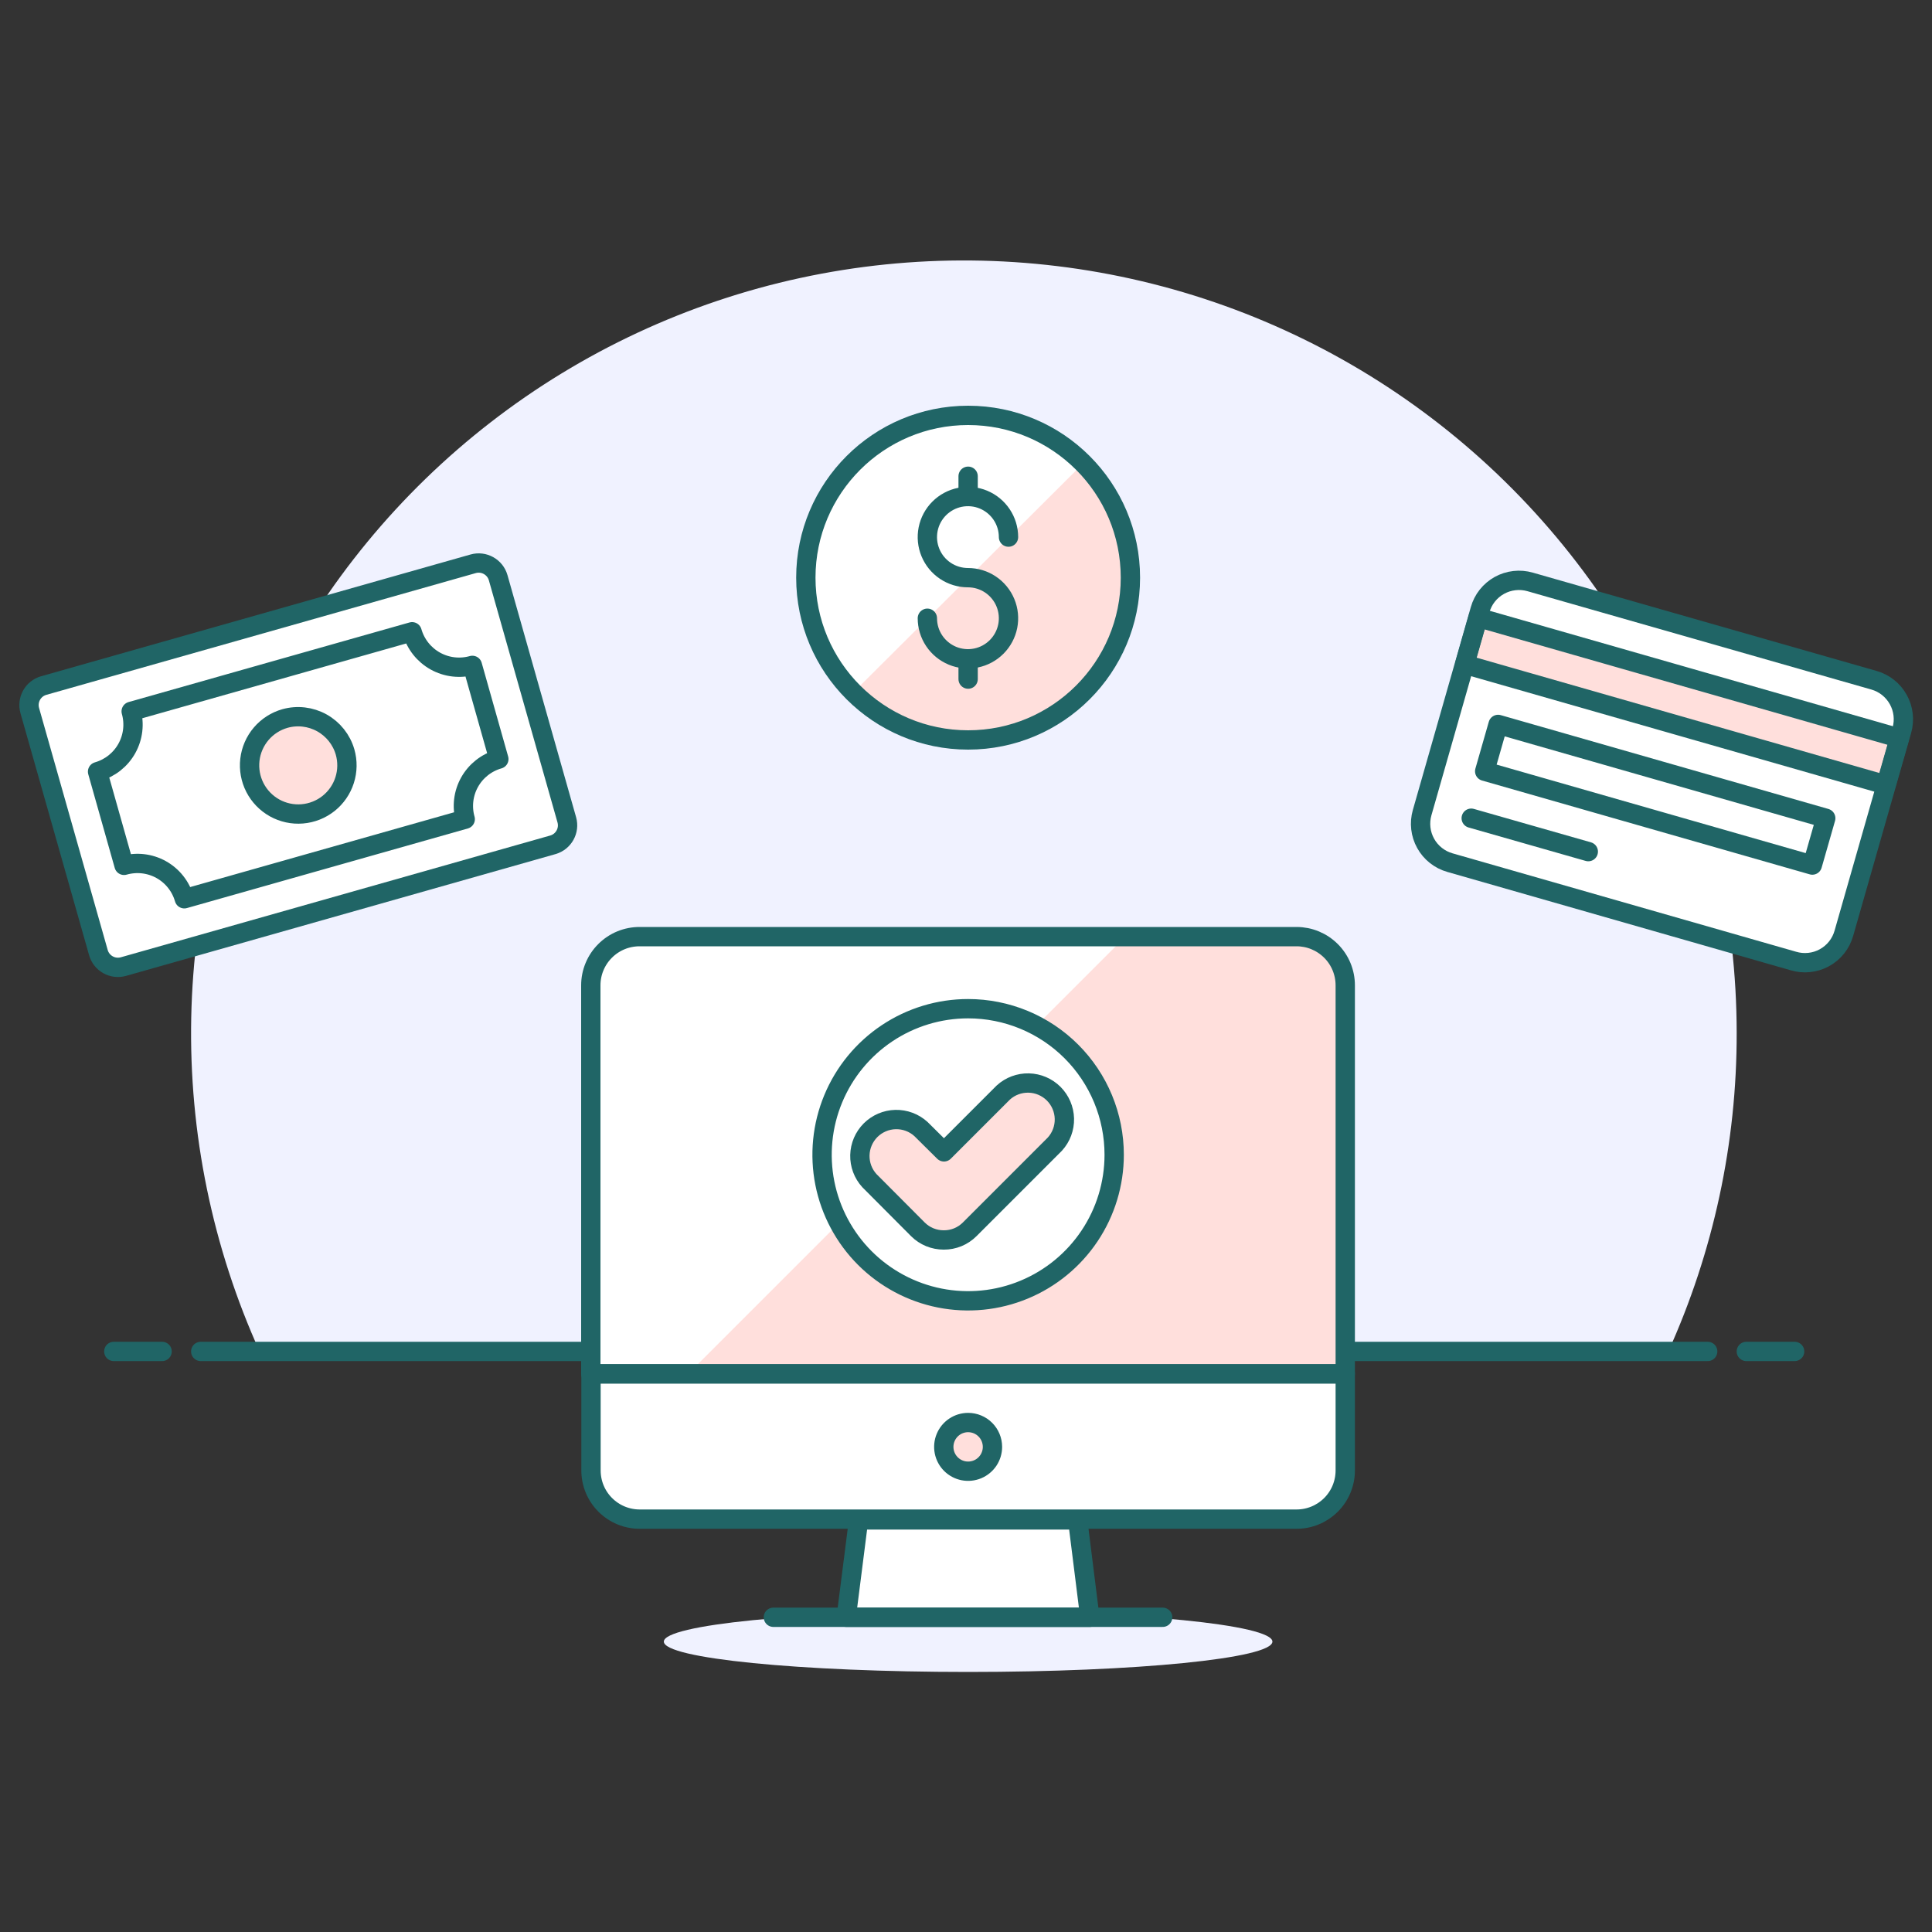 <?xml version="1.0" encoding="UTF-8"?> <svg xmlns="http://www.w3.org/2000/svg" width="100" height="100" viewBox="0 0 100 100" fill="none"><rect x="0" y="0" width="100" height="100" fill="#333333" stroke="none"/> <path d="M89.89 53.45C89.885 47.481 88.545 41.589 85.967 36.205C83.389 30.822 79.639 26.084 74.991 22.338C70.344 18.592 64.917 15.934 59.109 14.558C53.301 13.183 47.258 13.124 41.425 14.387C35.591 15.651 30.114 18.203 25.395 21.859C20.676 25.514 16.835 30.179 14.154 35.511C11.472 40.844 10.018 46.709 9.898 52.677C9.778 58.645 10.995 64.564 13.46 70H86.33C88.688 64.802 89.902 59.158 89.89 53.45Z" fill="#F0F2FF"></path> <path d="M10.39 69.95H88.39" stroke="#206566" stroke-linecap="round" stroke-linejoin="round"></path> <path d="M5.89 69.95H8.39" stroke="#206566" stroke-linecap="round" stroke-linejoin="round"></path> <path d="M90.39 69.95H92.89" stroke="#206566" stroke-linecap="round" stroke-linejoin="round"></path> <path d="M50.11 86.54C58.809 86.54 65.86 85.838 65.86 84.97C65.86 84.103 58.809 83.4 50.11 83.4C41.411 83.4 34.36 84.103 34.36 84.97C34.36 85.838 41.411 86.54 50.11 86.54Z" fill="#F0F2FF"></path> <path d="M69.63 71.111V51.001C69.63 50.332 69.365 49.691 68.892 49.219C68.419 48.746 67.778 48.48 67.11 48.48H33.11C32.778 48.479 32.449 48.543 32.142 48.669C31.836 48.795 31.557 48.981 31.322 49.215C31.087 49.449 30.9 49.727 30.773 50.034C30.645 50.34 30.58 50.669 30.58 51.001V71.111H69.63Z" fill="#FFDFDC"></path> <path d="M35.62 71.11L58.3 48.43H33.1C32.765 48.43 32.433 48.496 32.124 48.626C31.815 48.756 31.535 48.946 31.3 49.185C31.066 49.425 30.881 49.708 30.757 50.02C30.634 50.331 30.573 50.665 30.58 51V71.11H35.62Z" fill="white"></path> <path d="M69.63 71.11V76.11C69.63 76.779 69.365 77.42 68.892 77.892C68.419 78.365 67.778 78.63 67.11 78.63H33.11C32.442 78.63 31.801 78.365 31.328 77.892C30.855 77.42 30.59 76.779 30.59 76.11V71.11H69.63Z" fill="white" stroke="#206566" stroke-linecap="round" stroke-linejoin="round"></path> <path d="M51.37 74.89C51.37 75.139 51.296 75.383 51.158 75.59C51.019 75.797 50.822 75.959 50.592 76.054C50.362 76.149 50.109 76.174 49.864 76.126C49.62 76.077 49.395 75.957 49.219 75.781C49.043 75.605 48.923 75.38 48.874 75.136C48.826 74.891 48.85 74.638 48.946 74.408C49.041 74.177 49.203 73.981 49.41 73.842C49.617 73.704 49.861 73.63 50.11 73.63C50.444 73.63 50.765 73.763 51.001 73.999C51.237 74.235 51.37 74.556 51.37 74.89Z" fill="#FFDFDC" stroke="#206566" stroke-linecap="round" stroke-linejoin="round"></path> <path d="M56.41 83.71H43.8L44.44 78.67H55.78L56.41 83.71Z" fill="white" stroke="#206566" stroke-linecap="round" stroke-linejoin="round"></path> <path d="M40.03 83.71H60.18" stroke="#206566" stroke-linecap="round" stroke-linejoin="round"></path> <path d="M69.63 71.111V51.001C69.63 50.332 69.365 49.691 68.892 49.219C68.419 48.746 67.778 48.48 67.11 48.48H33.11C32.778 48.479 32.449 48.543 32.142 48.669C31.836 48.795 31.557 48.981 31.322 49.215C31.087 49.449 30.9 49.727 30.773 50.034C30.645 50.34 30.58 50.669 30.58 51.001V71.111H69.63Z" stroke="#206566" stroke-linecap="round" stroke-linejoin="round"></path> <path d="M57.67 59.77C57.67 61.265 57.227 62.727 56.396 63.97C55.565 65.213 54.385 66.182 53.003 66.754C51.622 67.327 50.102 67.476 48.635 67.185C47.169 66.893 45.822 66.173 44.764 65.116C43.707 64.058 42.987 62.711 42.695 61.245C42.404 59.778 42.553 58.258 43.126 56.877C43.698 55.495 44.667 54.315 45.91 53.484C47.153 52.653 48.615 52.21 50.11 52.21C51.103 52.21 52.086 52.406 53.003 52.785C53.92 53.165 54.754 53.722 55.456 54.424C56.158 55.126 56.715 55.96 57.095 56.877C57.474 57.794 57.67 58.777 57.67 59.77Z" fill="white"></path> <path d="M57.67 59.77C57.67 61.265 57.227 62.727 56.396 63.97C55.565 65.213 54.385 66.182 53.003 66.754C51.622 67.327 50.102 67.476 48.635 67.185C47.169 66.893 45.822 66.173 44.764 65.116C43.707 64.058 42.987 62.711 42.695 61.245C42.404 59.778 42.553 58.258 43.126 56.877C43.698 55.495 44.667 54.315 45.91 53.484C47.153 52.653 48.615 52.21 50.11 52.21C51.103 52.21 52.086 52.406 53.003 52.785C53.92 53.165 54.754 53.722 55.456 54.424C56.158 55.126 56.715 55.96 57.095 56.877C57.474 57.794 57.67 58.777 57.67 59.77Z" stroke="#206566" stroke-linecap="round" stroke-linejoin="round"></path> <path d="M48.85 64.18C48.601 64.181 48.355 64.133 48.125 64.039C47.895 63.945 47.686 63.806 47.51 63.63L45 61.11C44.672 60.751 44.496 60.279 44.507 59.793C44.519 59.307 44.717 58.844 45.06 58.5C45.404 58.157 45.867 57.958 46.353 57.947C46.839 57.936 47.311 58.112 47.67 58.44L48.86 59.62L51.93 56.55C52.289 56.222 52.761 56.046 53.247 56.057C53.733 56.068 54.196 56.267 54.54 56.61C54.883 56.954 55.081 57.417 55.093 57.903C55.104 58.389 54.927 58.861 54.6 59.22L50.19 63.63C50.014 63.806 49.806 63.945 49.575 64.04C49.345 64.134 49.099 64.182 48.85 64.18Z" fill="#FFDFDC"></path> <path d="M48.85 64.18C48.601 64.181 48.355 64.133 48.125 64.039C47.895 63.945 47.686 63.806 47.51 63.63L45 61.11C44.672 60.751 44.496 60.279 44.507 59.793C44.519 59.307 44.717 58.844 45.06 58.5C45.404 58.157 45.867 57.958 46.353 57.947C46.839 57.936 47.311 58.112 47.67 58.44L48.86 59.62L51.93 56.55C52.289 56.222 52.761 56.046 53.247 56.057C53.733 56.068 54.196 56.267 54.54 56.61C54.883 56.954 55.081 57.417 55.093 57.903C55.104 58.389 54.927 58.861 54.6 59.22L50.19 63.63C50.014 63.806 49.806 63.945 49.575 64.04C49.345 64.134 49.099 64.182 48.85 64.18Z" stroke="#206566" stroke-linecap="round" stroke-linejoin="round"></path> <path d="M24.489 29.182L2.265 35.483C1.707 35.641 1.383 36.222 1.541 36.78L5.093 49.306C5.251 49.864 5.832 50.188 6.39 50.03L28.614 43.728C29.172 43.57 29.496 42.99 29.337 42.432L25.786 29.905C25.628 29.348 25.047 29.023 24.489 29.182Z" fill="white"></path> <path d="M25.82 39.29L24.45 34.44C23.806 34.622 23.115 34.541 22.53 34.215C21.946 33.889 21.514 33.344 21.33 32.7L6.79 36.82C6.972 37.465 6.891 38.155 6.565 38.74C6.239 39.325 5.694 39.756 5.05 39.94L6.42 44.79C6.739 44.699 7.072 44.671 7.401 44.708C7.73 44.745 8.049 44.847 8.339 45.008C8.629 45.169 8.884 45.385 9.09 45.645C9.296 45.904 9.449 46.202 9.54 46.52L24.08 42.4C23.898 41.757 23.98 41.068 24.306 40.485C24.632 39.902 25.177 39.472 25.82 39.29Z" fill="white"></path> <path d="M17.86 38.92C17.997 39.399 17.99 39.909 17.837 40.384C17.685 40.859 17.395 41.278 17.005 41.588C16.614 41.898 16.14 42.085 15.643 42.126C15.146 42.167 14.648 42.059 14.213 41.817C13.777 41.574 13.423 41.208 13.195 40.764C12.968 40.32 12.877 39.819 12.934 39.324C12.992 38.828 13.195 38.361 13.518 37.981C13.842 37.601 14.27 37.326 14.75 37.19C15.392 37.011 16.078 37.092 16.661 37.416C17.243 37.74 17.674 38.28 17.86 38.92Z" fill="#FFDFDC"></path> <path d="M17.86 38.92C17.997 39.399 17.99 39.909 17.837 40.384C17.685 40.859 17.395 41.278 17.005 41.588C16.614 41.898 16.14 42.085 15.643 42.126C15.146 42.167 14.648 42.059 14.213 41.817C13.777 41.574 13.423 41.208 13.195 40.764C12.968 40.32 12.877 39.819 12.934 39.324C12.992 38.828 13.195 38.361 13.518 37.981C13.842 37.601 14.27 37.326 14.75 37.19C15.392 37.011 16.078 37.092 16.661 37.416C17.243 37.74 17.674 38.28 17.86 38.92Z" stroke="#206566" stroke-linecap="round" stroke-linejoin="round"></path> <path d="M25.82 39.29L24.45 34.44C23.806 34.622 23.115 34.541 22.53 34.215C21.946 33.889 21.514 33.344 21.33 32.7L6.79 36.82C6.972 37.465 6.891 38.155 6.565 38.74C6.239 39.325 5.694 39.756 5.05 39.94L6.42 44.79C6.739 44.699 7.072 44.671 7.401 44.708C7.73 44.745 8.049 44.847 8.339 45.008C8.629 45.169 8.884 45.385 9.09 45.645C9.296 45.904 9.449 46.202 9.54 46.52L24.08 42.4C23.898 41.757 23.98 41.068 24.306 40.485C24.632 39.902 25.177 39.472 25.82 39.29Z" stroke="#206566" stroke-linecap="round" stroke-linejoin="round"></path> <path d="M24.489 29.182L2.265 35.483C1.707 35.641 1.383 36.222 1.541 36.78L5.093 49.306C5.251 49.864 5.832 50.188 6.39 50.03L28.614 43.728C29.172 43.57 29.496 42.99 29.337 42.432L25.786 29.905C25.628 29.348 25.047 29.023 24.489 29.182Z" stroke="#206566" stroke-linecap="round" stroke-linejoin="round"></path> <path d="M92.82 49.74L75.05 44.65C74.785 44.575 74.537 44.448 74.322 44.278C74.106 44.107 73.925 43.895 73.792 43.654C73.658 43.413 73.573 43.149 73.542 42.875C73.511 42.602 73.534 42.324 73.61 42.06L76.61 31.56C76.685 31.295 76.811 31.047 76.982 30.831C77.153 30.615 77.365 30.435 77.606 30.301C77.846 30.168 78.111 30.083 78.385 30.052C78.658 30.02 78.935 30.044 79.2 30.12L97 35.21C97.534 35.363 97.985 35.722 98.255 36.208C98.525 36.693 98.591 37.265 98.44 37.8L95.44 48.3C95.365 48.568 95.238 48.819 95.065 49.037C94.892 49.256 94.677 49.437 94.433 49.571C94.189 49.706 93.921 49.789 93.644 49.818C93.367 49.847 93.087 49.821 92.82 49.74Z" fill="white"></path> <path d="M98.311 38.206L76.507 31.962L75.814 34.385L97.617 40.628L98.311 38.206Z" fill="#FFDFDC"></path> <path d="M76.15 42.35L82.21 44.08" stroke="#206566" stroke-linecap="round" stroke-linejoin="round"></path> <path d="M94.5 42.352L77.541 37.496L76.847 39.919L93.806 44.775L94.5 42.352Z" fill="white"></path> <path d="M92.82 49.74L75.05 44.65C74.785 44.575 74.537 44.448 74.322 44.278C74.106 44.107 73.925 43.895 73.792 43.654C73.658 43.413 73.573 43.149 73.542 42.875C73.511 42.602 73.534 42.324 73.61 42.06L76.61 31.56C76.685 31.295 76.811 31.047 76.982 30.831C77.153 30.615 77.365 30.435 77.606 30.301C77.846 30.168 78.111 30.083 78.385 30.052C78.658 30.02 78.935 30.044 79.2 30.12L97 35.21C97.534 35.363 97.985 35.722 98.255 36.208C98.525 36.693 98.591 37.265 98.44 37.8L95.44 48.3C95.365 48.568 95.238 48.819 95.065 49.037C94.892 49.256 94.677 49.437 94.433 49.571C94.189 49.706 93.921 49.789 93.644 49.818C93.367 49.847 93.087 49.821 92.82 49.74Z" stroke="#206566" stroke-linecap="round" stroke-linejoin="round"></path> <path d="M98.311 38.206L76.507 31.962L75.814 34.385L97.617 40.628L98.311 38.206Z" stroke="#206566" stroke-linecap="round" stroke-linejoin="round"></path> <path d="M94.5 42.352L77.541 37.496L76.847 39.919L93.806 44.775L94.5 42.352Z" stroke="#206566" stroke-linecap="round" stroke-linejoin="round"></path> <path d="M50.11 38.3C54.749 38.3 58.51 34.539 58.51 29.9C58.51 25.261 54.749 21.5 50.11 21.5C45.471 21.5 41.71 25.261 41.71 29.9C41.71 34.539 45.471 38.3 50.11 38.3Z" fill="#FFDFDC"></path> <path d="M50.11 21.5C48.449 21.5 46.824 21.992 45.443 22.916C44.061 23.838 42.985 25.15 42.349 26.685C41.713 28.22 41.547 29.909 41.871 31.539C42.195 33.168 42.995 34.665 44.17 35.84L56.05 24C55.273 23.213 54.348 22.587 53.329 22.158C52.31 21.73 51.216 21.506 50.11 21.5Z" fill="white"></path> <path d="M50.11 38.3C54.749 38.3 58.51 34.539 58.51 29.9C58.51 25.261 54.749 21.5 50.11 21.5C45.471 21.5 41.71 25.261 41.71 29.9C41.71 34.539 45.471 38.3 50.11 38.3Z" stroke="#206566" stroke-miterlimit="10"></path> <path d="M50.11 34.1V35.15" stroke="#206566" stroke-linecap="round" stroke-linejoin="round"></path> <path d="M50.11 24.65V25.7" stroke="#206566" stroke-linecap="round" stroke-linejoin="round"></path> <path d="M48 32C48 32.416 48.123 32.822 48.354 33.167C48.585 33.512 48.913 33.781 49.296 33.94C49.68 34.099 50.102 34.141 50.51 34.06C50.917 33.979 51.291 33.779 51.585 33.485C51.879 33.191 52.079 32.817 52.16 32.41C52.241 32.002 52.199 31.58 52.04 31.197C51.881 30.813 51.612 30.485 51.267 30.254C50.921 30.023 50.515 29.9 50.1 29.9C49.685 29.9 49.279 29.777 48.933 29.546C48.588 29.316 48.319 28.988 48.16 28.604C48.001 28.22 47.959 27.798 48.04 27.39C48.121 26.983 48.321 26.609 48.615 26.315C48.909 26.022 49.283 25.822 49.69 25.741C50.098 25.66 50.52 25.701 50.904 25.86C51.287 26.019 51.615 26.288 51.846 26.634C52.077 26.979 52.2 27.385 52.2 27.8" stroke="#206566" stroke-linecap="round" stroke-linejoin="round"></path> </svg> 